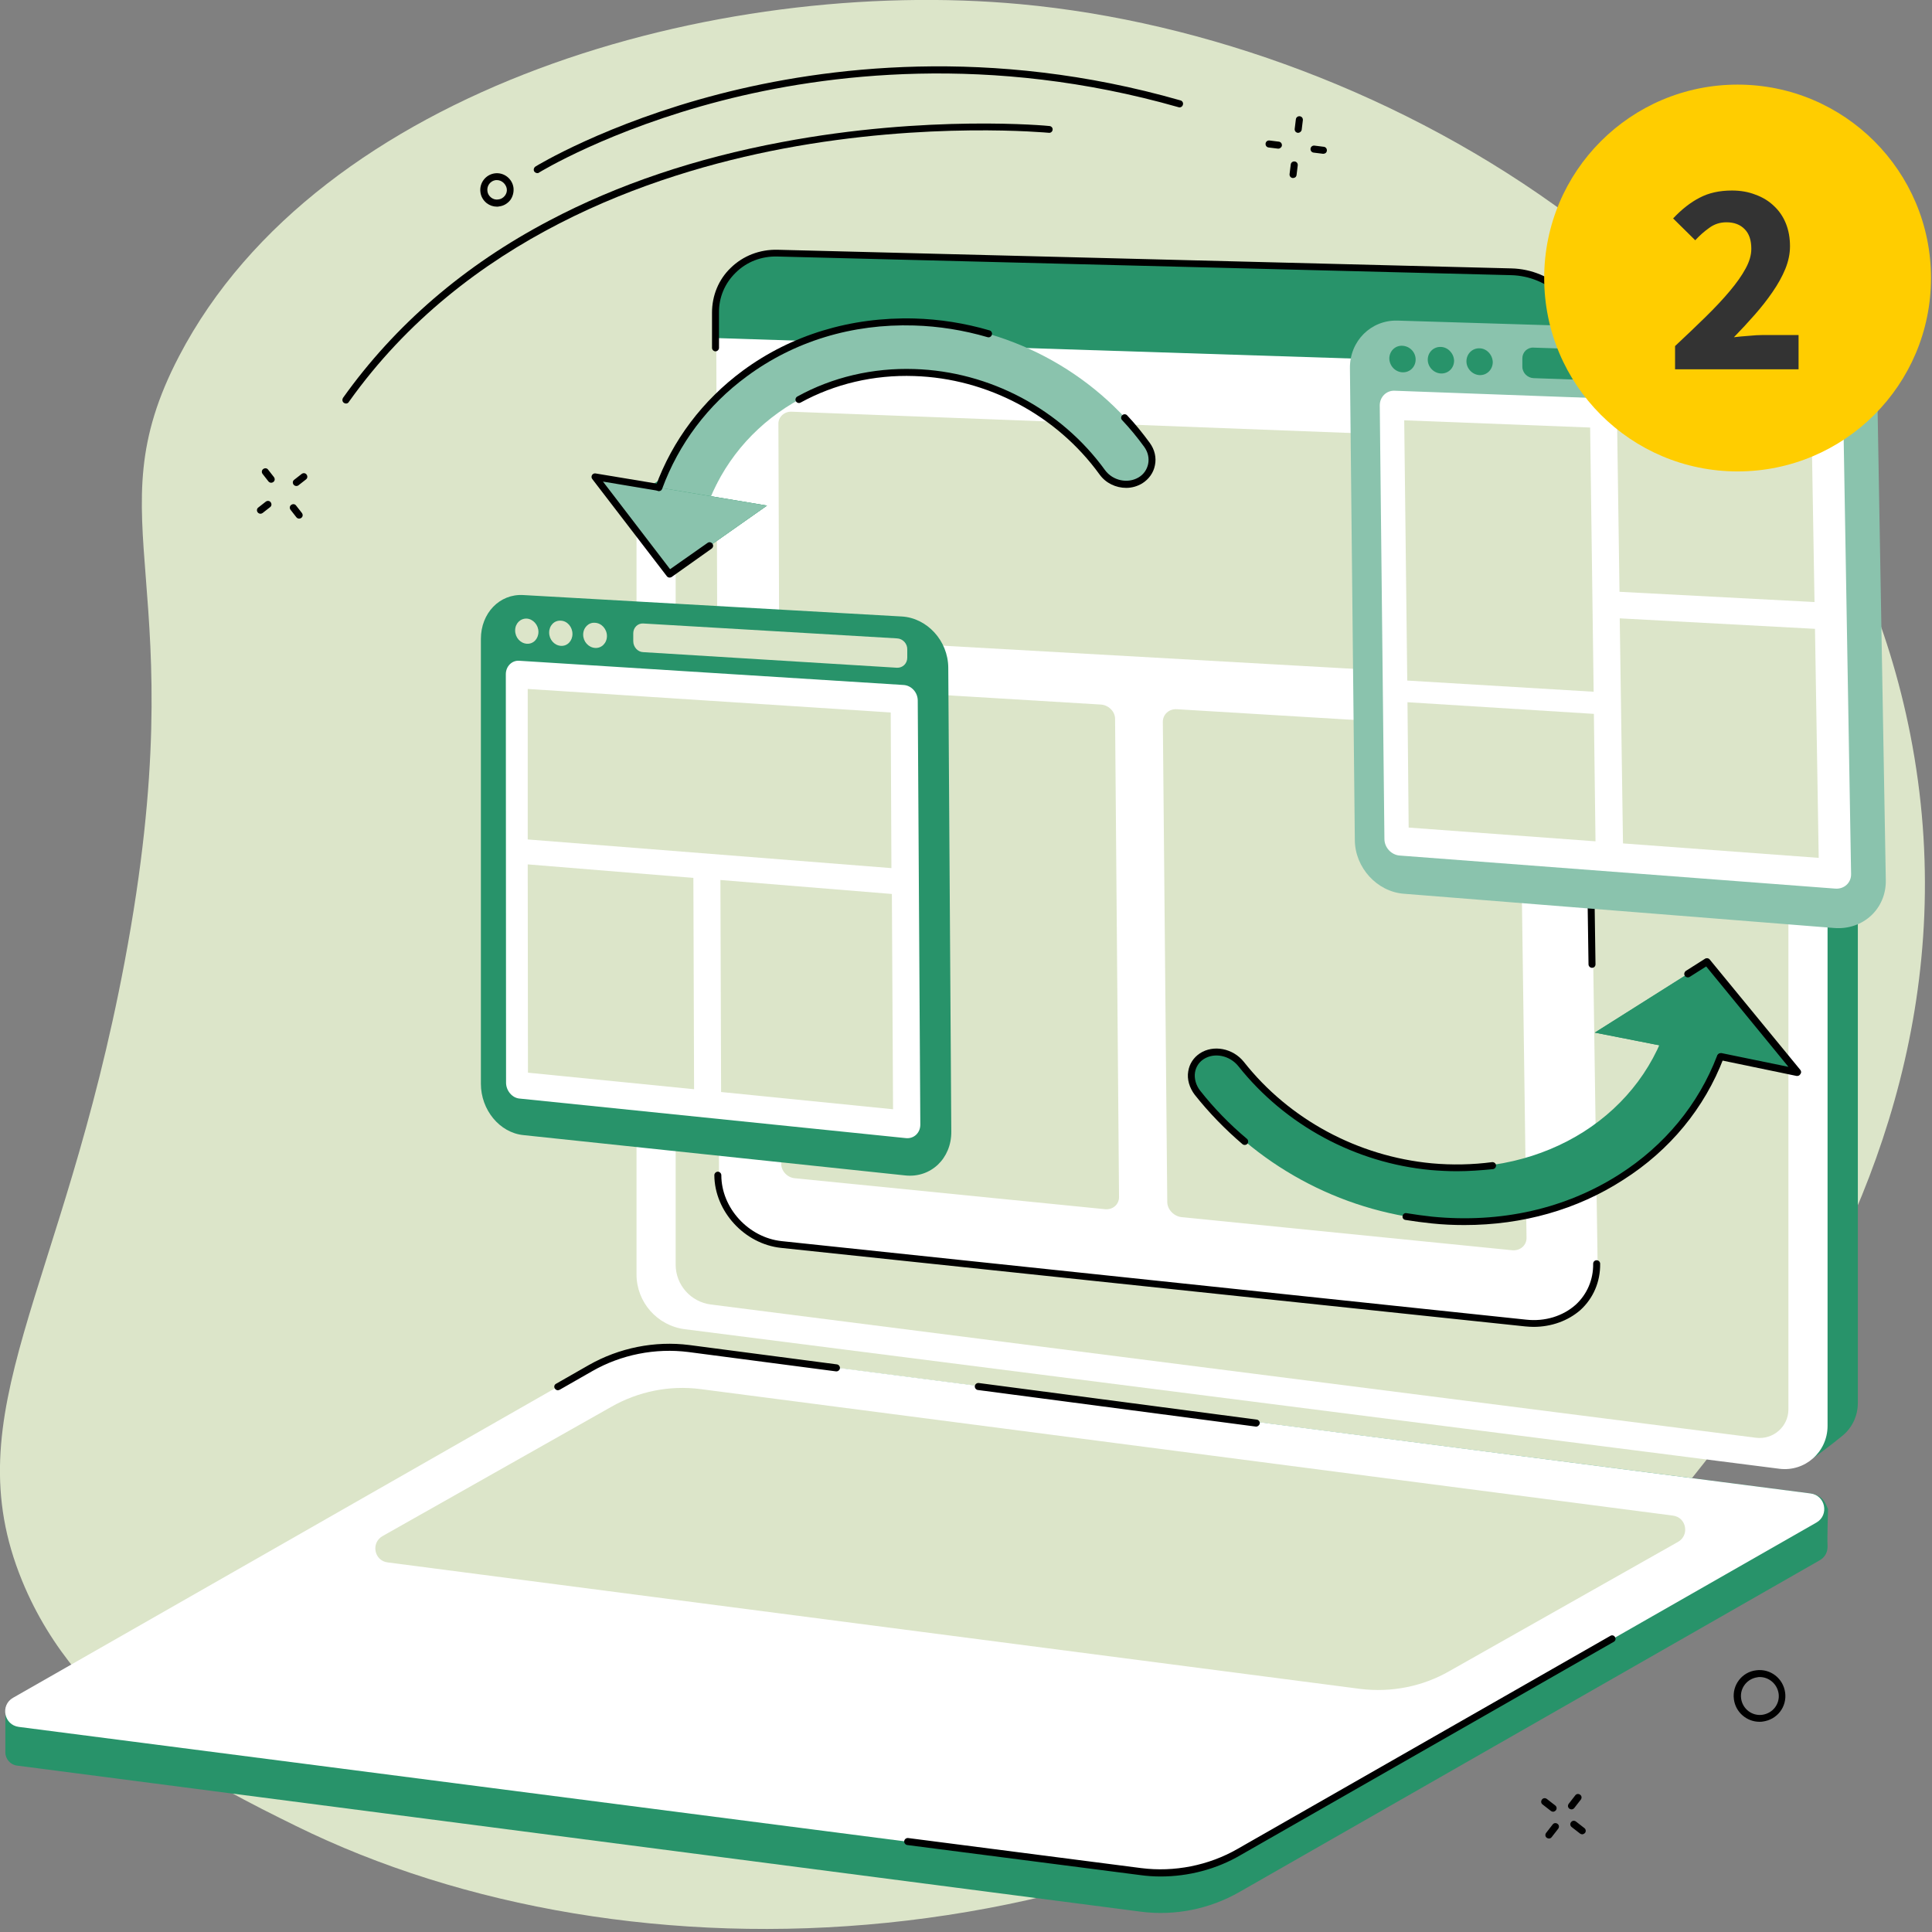 <?xml version="1.0" encoding="UTF-8"?>
<svg xmlns="http://www.w3.org/2000/svg" width="274" height="274" viewBox="0 0 274 274" fill="none">
  <rect x="0" y="0" width="274" height="274" fill="#808080" stroke="none"/>
  <g clip-path="url(#clip0_2928_3144)">
    <path d="M270.918 104.151C258.626 41.667 196.802 5.419 144.76 0.595C101.639 -3.403 45.301 12.391 25.409 50.489C12.886 74.445 27.921 82.078 17.677 136.401C8.822 183.421 -6.675 200.24 3.138 224.196C11.168 243.79 29.969 253.042 41.964 258.957C89.281 282.285 161.215 279.576 212.96 236.983C225.087 227.037 284.796 174.83 270.918 104.151Z" fill="#DCE5C9"></path>
    <path d="M257.105 206.848L101.408 185.205C97.508 184.709 94.568 181.372 94.568 177.44L92.42 68.828C92.42 68.828 95.956 66.284 97.971 65.293C98.995 64.797 100.185 64.566 101.408 64.731L256.643 84.523C260.542 85.019 263.483 88.356 263.483 92.289V198.951C263.483 200.867 262.624 202.553 261.269 203.643C260.013 204.7 257.105 206.848 257.105 206.848Z" fill="#28936A"></path>
    <path d="M252.348 208.302L97.112 188.509C93.213 188.014 90.272 184.676 90.272 180.744V74.049C90.272 70.381 93.478 67.54 97.112 68.002L252.348 87.795C256.247 88.29 259.188 91.628 259.188 95.56V202.222C259.188 205.923 255.982 208.765 252.348 208.302Z" fill="white"></path>
    <path d="M245.64 87.464C245.607 87.464 245.607 87.464 245.574 87.464L112.378 70.48C112.114 70.447 111.916 70.183 111.949 69.919C111.982 69.654 112.246 69.456 112.511 69.489L245.706 86.473C245.971 86.506 246.169 86.77 246.136 87.035C246.103 87.266 245.905 87.464 245.64 87.464Z" fill="black"></path>
    <path d="M249.043 203.907L100.813 185.007C97.971 184.643 95.823 182.231 95.823 179.357V76.461C95.823 74.016 97.971 72.132 100.416 72.43L248.646 91.33C251.488 91.694 253.636 94.106 253.636 96.981V199.876C253.636 202.321 251.488 204.205 249.043 203.907Z" fill="#DCE5C9"></path>
    <path d="M259.254 214.018L258.99 213.424C258.626 212.531 257.8 211.937 256.842 211.805L99.194 191.483C94.37 190.855 88.885 191.814 84.656 194.226L0.76 242.534V248.515C0.76 249.473 1.487 250.299 2.412 250.399L161.778 271.116C166.602 271.744 171.525 270.753 175.755 268.341L258.064 221.288C258.89 220.825 259.221 220.032 259.188 219.239C259.122 218.281 259.254 214.018 259.254 214.018Z" fill="#28936A"></path>
    <path d="M161.778 265.466L2.676 244.913C0.562 244.649 -8.41618e-05 241.84 1.85 240.783L83.731 194.027C87.96 191.615 92.85 190.624 97.708 191.252L256.776 211.804C258.891 212.069 259.452 214.877 257.602 215.935L175.755 262.69C171.525 265.103 166.602 266.094 161.778 265.466Z" fill="white"></path>
    <path d="M192.937 239.527L54.983 221.585C53.066 221.354 52.571 218.81 54.256 217.851L86.704 199.513C90.537 197.332 94.965 196.44 99.326 197.001L237.247 214.944C239.164 215.175 239.659 217.719 237.974 218.677L205.526 237.016C201.726 239.197 197.299 240.056 192.937 239.527Z" fill="#DCE5C9"></path>
    <path d="M164.586 266.127C163.628 266.127 162.67 266.061 161.711 265.929L128.669 261.666C128.404 261.633 128.206 261.369 128.239 261.104C128.272 260.84 128.536 260.642 128.801 260.675L161.844 264.937C166.536 265.532 171.393 264.574 175.49 262.228L228.392 231.994C228.623 231.862 228.921 231.928 229.053 232.192C229.185 232.423 229.119 232.721 228.854 232.853L175.953 263.087C172.516 265.103 168.551 266.127 164.586 266.127Z" fill="black"></path>
    <path d="M178.166 202.321C178.133 202.321 178.133 202.321 178.1 202.321L138.68 197.133C138.416 197.1 138.218 196.836 138.251 196.572C138.284 196.307 138.548 196.109 138.812 196.142L178.233 201.33C178.497 201.363 178.695 201.627 178.662 201.892C178.596 202.123 178.398 202.321 178.166 202.321Z" fill="black"></path>
    <path d="M79.105 197.167C78.94 197.167 78.775 197.067 78.675 196.902C78.543 196.671 78.609 196.374 78.874 196.241L83.5 193.598C87.795 191.153 92.851 190.128 97.774 190.756L118.69 193.499C118.955 193.532 119.153 193.796 119.12 194.061C119.087 194.325 118.823 194.523 118.558 194.49L97.642 191.748C92.95 191.153 88.093 192.111 83.995 194.457L79.369 197.1C79.27 197.134 79.204 197.167 79.105 197.167Z" fill="black"></path>
    <path d="M226.574 179.026C226.64 184.28 222.147 188.08 216.529 187.485L110.957 176.35C106.001 175.821 101.97 171.426 101.97 166.536L101.573 44.211C101.573 39.42 105.505 35.653 110.396 35.752L214.481 38.363C219.999 38.495 224.592 42.757 224.658 47.912L226.574 179.026Z" fill="white"></path>
    <path d="M224.658 47.912L224.724 51.91L101.606 47.945V44.211C101.606 39.42 105.671 35.653 110.594 35.785L214.679 38.396C220.197 38.528 224.592 42.79 224.658 47.912Z" fill="#28936A"></path>
    <path d="M212.828 62.22L112.246 58.387C111.222 58.354 110.362 59.147 110.395 60.138L110.495 88.423C110.495 89.447 111.354 90.306 112.378 90.372L213.258 96.055C214.414 96.122 215.34 95.296 215.34 94.205L214.91 64.235C214.943 63.178 213.985 62.286 212.828 62.22Z" fill="#DCE5C9"></path>
    <path d="M156.126 99.922L112.411 97.278C111.386 97.212 110.527 98.005 110.527 99.029L110.792 165.049C110.792 166.073 111.651 166.999 112.708 167.098L156.721 171.492C157.812 171.592 158.704 170.832 158.704 169.774L158.142 101.937C158.142 100.913 157.217 99.988 156.126 99.922Z" fill="#DCE5C9"></path>
    <path d="M213.39 103.391L166.899 100.582C165.808 100.516 164.916 101.309 164.916 102.367L165.544 170.468C165.544 171.525 166.469 172.484 167.559 172.616L214.414 177.308C215.571 177.44 216.529 176.614 216.496 175.524L215.538 105.473C215.505 104.382 214.546 103.457 213.39 103.391Z" fill="#DCE5C9"></path>
    <path d="M217.487 188.179C217.091 188.179 216.694 188.146 216.298 188.113L110.759 176.977C105.571 176.416 101.342 171.79 101.309 166.668C101.309 166.404 101.54 166.172 101.804 166.172C102.069 166.172 102.3 166.404 102.3 166.668C102.3 171.327 106.166 175.523 110.858 176.019L216.43 187.155C219.106 187.452 221.651 186.659 223.468 185.04C225.087 183.553 225.979 181.471 225.946 179.224C225.946 178.96 226.144 178.729 226.442 178.729C226.706 178.729 226.937 178.96 226.937 179.224C226.971 181.769 225.979 184.115 224.129 185.8C222.378 187.32 220.032 188.179 217.487 188.179Z" fill="black"></path>
    <path d="M225.781 137.26C225.517 137.26 225.286 137.029 225.286 136.764L223.997 48.077C223.931 43.22 219.569 39.156 214.315 39.024L110.264 36.38C107.984 36.314 105.869 37.14 104.316 38.693C102.796 40.18 101.937 42.196 101.97 44.343V49.333C101.97 49.597 101.739 49.829 101.474 49.829C101.21 49.829 100.979 49.597 100.979 49.333V44.343C100.979 41.931 101.904 39.651 103.622 37.999C105.373 36.281 107.752 35.356 110.297 35.422L214.349 38.065C220.131 38.197 224.922 42.724 224.988 48.077L226.277 136.764C226.277 137.029 226.079 137.26 225.781 137.26Z" fill="black"></path>
    <path d="M127.877 87.431L74.215 84.391C70.845 84.193 68.201 86.969 68.201 90.603V153.715C68.201 157.383 70.845 160.654 74.248 160.985L128.372 166.701C132.007 167.098 134.948 164.289 134.915 160.489L134.485 94.668C134.452 90.868 131.478 87.629 127.877 87.431Z" fill="#28936A"></path>
    <path d="M128.141 97.146L73.621 93.709C72.596 93.643 71.737 94.502 71.737 95.626L71.77 153.55C71.77 154.673 72.629 155.698 73.654 155.797L128.505 161.414C129.628 161.513 130.521 160.654 130.521 159.498L130.157 99.36C130.157 98.203 129.265 97.212 128.141 97.146Z" fill="white"></path>
    <path d="M126.423 123.118L74.843 119.053V97.708L126.324 101.045L126.423 123.118Z" fill="#DCE5C9"></path>
    <path d="M98.435 154.475L74.876 152.129L74.843 122.589L98.336 124.505L98.435 154.475Z" fill="#DCE5C9"></path>
    <path d="M126.654 157.317L102.268 154.872L102.169 124.803L126.488 126.785L126.654 157.317Z" fill="#DCE5C9"></path>
    <path d="M127.216 90.537L91.199 88.423C90.439 88.39 89.811 89.017 89.811 89.81V90.934C89.811 91.76 90.439 92.454 91.199 92.487L127.216 94.701C128.009 94.734 128.67 94.106 128.67 93.28V92.123C128.703 91.297 128.042 90.57 127.216 90.537Z" fill="#DCE5C9"></path>
    <path d="M76.363 89.612C76.363 90.603 75.636 91.364 74.711 91.297C73.785 91.231 73.059 90.405 73.059 89.414C73.059 88.423 73.785 87.696 74.711 87.729C75.603 87.795 76.363 88.621 76.363 89.612Z" fill="#DCE5C9"></path>
    <path d="M81.187 89.909C81.187 90.901 80.46 91.661 79.535 91.595C78.61 91.529 77.883 90.703 77.883 89.711C77.883 88.72 78.61 87.96 79.535 88.026C80.46 88.059 81.187 88.918 81.187 89.909Z" fill="#DCE5C9"></path>
    <path d="M86.077 90.207C86.077 91.198 85.317 91.958 84.392 91.892C83.467 91.826 82.707 91 82.707 90.009C82.707 89.017 83.467 88.257 84.359 88.323C85.317 88.356 86.077 89.216 86.077 90.207Z" fill="#DCE5C9"></path>
    <path d="M258.693 47.317L198.191 45.467C194.424 45.368 191.417 48.375 191.45 52.208L192.144 119.152C192.177 123.051 195.283 126.455 199.083 126.752L260.113 131.61C264.211 131.94 267.515 128.9 267.449 124.836L266.226 54.818C266.16 50.82 262.79 47.449 258.693 47.317Z" fill="#8AC3AD"></path>
    <path d="M259.122 57.66L197.761 55.413C196.605 55.38 195.68 56.305 195.68 57.494L196.341 118.987C196.341 120.177 197.299 121.234 198.488 121.333L260.278 126.025C261.534 126.124 262.558 125.199 262.525 123.944L261.435 59.973C261.402 58.717 260.378 57.693 259.122 57.66Z" fill="white"></path>
    <path d="M226.013 98.104L199.579 96.518L199.149 59.609L225.518 60.633L226.013 98.104Z" fill="#DCE5C9"></path>
    <path d="M226.278 119.318L199.778 117.368L199.612 99.591L226.047 101.243L226.278 119.318Z" fill="#DCE5C9"></path>
    <path d="M257.338 85.382L229.681 83.929L229.351 60.766L256.941 61.856L257.338 85.382Z" fill="#DCE5C9"></path>
    <path d="M257.932 121.664L230.176 119.615L229.714 87.696L257.404 89.183L257.932 121.664Z" fill="#DCE5C9"></path>
    <path d="M258.032 50.622L217.455 49.3C216.596 49.267 215.902 49.961 215.902 50.82V52.009C215.902 52.868 216.629 53.595 217.488 53.629L258.065 55.049C258.957 55.082 259.684 54.388 259.684 53.496L259.651 52.274C259.684 51.415 258.924 50.655 258.032 50.622Z" fill="#28936A"></path>
    <path d="M200.769 50.985C200.769 52.042 199.943 52.835 198.919 52.802C197.894 52.769 197.068 51.91 197.035 50.853C197.035 49.828 197.828 49.002 198.853 49.035C199.91 49.069 200.769 49.928 200.769 50.985Z" fill="#28936A"></path>
    <path d="M206.221 51.15C206.221 52.208 205.395 53.001 204.371 52.968C203.346 52.934 202.487 52.042 202.487 51.018C202.487 49.961 203.313 49.168 204.338 49.201C205.362 49.234 206.188 50.126 206.221 51.15Z" fill="#28936A"></path>
    <path d="M211.706 51.348C211.706 52.406 210.88 53.232 209.856 53.199C208.832 53.166 207.973 52.274 207.973 51.249C207.973 50.192 208.799 49.366 209.823 49.399C210.814 49.399 211.673 50.291 211.706 51.348Z" fill="#28936A"></path>
    <path d="M203.081 173.012C189.93 171.757 177.87 165.115 169.84 154.938C168.485 153.22 168.75 150.907 170.468 149.783C172.186 148.66 174.664 149.155 176.052 150.874C182.595 159.134 192.375 164.454 203.015 165.412C219.14 166.899 233.183 158.044 236.884 143.802C237.413 141.787 239.693 140.696 241.973 141.39C244.286 142.084 245.707 144.298 245.178 146.314C242.964 154.74 237.578 162.075 229.978 166.899C222.246 171.889 212.928 173.971 203.081 173.012Z" fill="#28936A"></path>
    <path d="M254.892 152.096L242.038 136.434L226.178 146.446L254.892 152.096Z" fill="#28936A"></path>
    <path d="M254.893 152.096L242.039 136.434L226.179 146.446L254.893 152.096Z" fill="#28936A"></path>
    <path d="M206.618 166.106C205.395 166.106 204.172 166.04 202.95 165.941C192.211 164.95 182.265 159.564 175.623 151.204C174.401 149.684 172.22 149.222 170.7 150.213C170.039 150.642 169.61 151.303 169.477 152.096C169.345 152.955 169.61 153.914 170.204 154.674C172.154 157.152 174.401 159.465 176.846 161.513C177.044 161.679 177.077 162.009 176.912 162.207C176.747 162.406 176.416 162.439 176.218 162.273C173.74 160.159 171.46 157.813 169.444 155.268C168.684 154.277 168.321 153.054 168.519 151.931C168.684 150.874 169.279 149.981 170.171 149.387C172.088 148.131 174.863 148.66 176.416 150.609C182.86 158.771 192.574 163.992 203.049 164.983C205.957 165.247 208.832 165.181 211.607 164.818C211.871 164.785 212.136 164.983 212.169 165.247C212.202 165.512 212.004 165.776 211.739 165.809C210.054 165.974 208.336 166.106 206.618 166.106Z" fill="black"></path>
    <path d="M207.675 173.739C206.155 173.739 204.602 173.673 203.049 173.508C201.794 173.376 200.538 173.211 199.316 173.012C199.051 172.979 198.853 172.715 198.919 172.451C198.952 172.186 199.216 171.988 199.481 172.054C200.67 172.252 201.926 172.418 203.116 172.55C212.863 173.508 222.049 171.426 229.682 166.536C236.092 162.439 240.883 156.623 243.527 149.717C243.626 149.453 243.923 149.321 244.155 149.42C244.419 149.519 244.551 149.816 244.452 150.048C241.743 157.152 236.819 163.133 230.211 167.329C223.668 171.558 215.936 173.739 207.675 173.739Z" fill="black"></path>
    <path d="M254.893 152.592C254.86 152.592 254.827 152.592 254.794 152.592L243.956 150.345C243.692 150.279 243.527 150.015 243.56 149.75C243.626 149.486 243.89 149.321 244.154 149.354L253.638 151.303L241.974 137.062L239.627 138.549C239.396 138.681 239.099 138.615 238.934 138.384C238.801 138.152 238.867 137.855 239.099 137.69L241.808 135.971C242.007 135.839 242.304 135.872 242.469 136.071L255.323 151.733C255.455 151.898 255.488 152.129 255.356 152.295C255.224 152.526 255.059 152.592 254.893 152.592Z" fill="black"></path>
    <path d="M95.957 76.99C95.659 76.99 95.395 76.924 95.098 76.858C93.148 76.296 91.959 74.346 92.454 72.496C94.404 64.731 99.096 57.825 105.671 53.001C112.478 47.978 120.772 45.467 129.694 45.698C142.679 46.062 155.07 52.538 162.736 63.112C163.992 64.83 163.562 67.077 161.778 68.134C160.027 69.192 157.582 68.696 156.359 66.978C150.18 58.453 140.201 53.166 129.694 52.836C115.155 52.373 102.797 61.261 99.459 74.479C99.063 76.065 97.576 77.056 95.957 76.99Z" fill="#8AC3AD"></path>
    <path d="M84.392 67.639L94.965 81.418L108.777 71.703L84.392 67.639Z" fill="#8AC3AD"></path>
    <path d="M84.392 67.639L94.965 81.418L108.777 71.703L84.392 67.639Z" fill="#28936A"></path>
    <path d="M84.392 67.639L94.965 81.418L108.777 71.703L84.392 67.639Z" fill="#8AC3AD"></path>
    <path d="M159.729 69.192C158.275 69.192 156.822 68.531 155.929 67.275C149.85 58.882 140.036 53.661 129.66 53.331C123.911 53.133 118.36 54.455 113.535 57.098C113.304 57.23 113.007 57.131 112.875 56.9C112.742 56.668 112.842 56.371 113.073 56.239C118.029 53.496 123.779 52.142 129.693 52.34C140.366 52.67 150.477 58.056 156.722 66.68C157.813 68.167 159.928 68.63 161.481 67.705C162.208 67.275 162.67 66.581 162.835 65.788C163.001 64.962 162.802 64.103 162.274 63.376C161.315 62.054 160.258 60.766 159.135 59.576C158.936 59.378 158.969 59.047 159.168 58.882C159.366 58.684 159.696 58.717 159.862 58.915C161.018 60.138 162.075 61.46 163.067 62.814C163.761 63.773 164.025 64.896 163.794 65.987C163.595 67.044 162.935 67.969 161.976 68.564C161.315 68.96 160.522 69.192 159.729 69.192Z" fill="black"></path>
    <path d="M93.446 69.654C93.38 69.654 93.347 69.654 93.281 69.621C93.016 69.522 92.884 69.258 92.983 68.993C95.362 62.451 99.658 56.767 105.341 52.571C112.247 47.483 120.673 44.938 129.661 45.169C133.262 45.269 136.831 45.83 140.334 46.855C140.598 46.921 140.763 47.218 140.664 47.483C140.598 47.747 140.3 47.912 140.036 47.813C136.633 46.822 133.13 46.26 129.628 46.161C120.838 45.896 112.644 48.408 105.936 53.364C100.385 57.428 96.254 62.947 93.908 69.324C93.842 69.522 93.677 69.654 93.446 69.654Z" fill="black"></path>
    <path d="M94.966 81.913C94.8 81.913 94.668 81.847 94.569 81.715L83.995 67.936C83.863 67.771 83.863 67.54 83.962 67.374C84.061 67.209 84.26 67.11 84.458 67.143L93.412 68.63C93.677 68.663 93.875 68.927 93.809 69.192C93.776 69.456 93.512 69.654 93.247 69.588L85.515 68.299L95.032 80.724L100.352 76.99C100.583 76.825 100.88 76.891 101.045 77.122C101.211 77.353 101.145 77.651 100.913 77.816L95.23 81.847C95.164 81.88 95.065 81.913 94.966 81.913Z" fill="black"></path>
    <path d="M249.538 244.187C247.721 244.187 246.135 242.832 245.904 240.981C245.639 238.966 247.06 237.115 249.076 236.884C251.091 236.62 252.909 238.041 253.173 240.056C253.305 241.015 253.041 242.006 252.446 242.766C251.851 243.526 250.992 244.021 250.001 244.154C249.869 244.187 249.704 244.187 249.538 244.187ZM249.571 237.842C249.472 237.842 249.34 237.842 249.241 237.875C247.787 238.074 246.73 239.395 246.928 240.882C247.126 242.336 248.448 243.394 249.935 243.195C250.629 243.096 251.29 242.733 251.719 242.171C252.149 241.609 252.347 240.915 252.248 240.188C252.05 238.834 250.893 237.842 249.571 237.842Z" fill="black"></path>
    <path d="M187.681 21.808C187.648 21.808 187.648 21.808 187.615 21.808L186.294 21.643C186.029 21.61 185.831 21.379 185.864 21.081C185.897 20.817 186.128 20.619 186.426 20.652L187.747 20.817C188.012 20.85 188.21 21.081 188.177 21.379C188.144 21.643 187.946 21.808 187.681 21.808Z" fill="black"></path>
    <path d="M181.304 21.081C181.271 21.081 181.271 21.081 181.238 21.081L179.917 20.916C179.652 20.883 179.454 20.652 179.487 20.354C179.52 20.09 179.751 19.892 180.049 19.925L181.37 20.09C181.635 20.123 181.833 20.354 181.8 20.652C181.767 20.883 181.536 21.081 181.304 21.081Z" fill="black"></path>
    <path d="M183.386 25.245C183.353 25.245 183.353 25.245 183.32 25.245C183.056 25.212 182.857 24.98 182.89 24.683L183.056 23.328C183.089 23.064 183.32 22.866 183.617 22.899C183.882 22.932 184.08 23.163 184.047 23.46L183.882 24.815C183.849 25.079 183.65 25.245 183.386 25.245Z" fill="black"></path>
    <path d="M184.113 18.834C184.079 18.834 184.079 18.834 184.046 18.834C183.782 18.801 183.584 18.57 183.617 18.273L183.782 16.918C183.815 16.654 184.046 16.455 184.344 16.488C184.608 16.521 184.806 16.753 184.773 17.05L184.608 18.405C184.575 18.636 184.344 18.834 184.113 18.834Z" fill="black"></path>
    <path d="M42.029 68.927C41.897 68.927 41.732 68.861 41.633 68.729C41.467 68.498 41.5 68.2 41.732 68.035L42.789 67.209C43.02 67.044 43.318 67.077 43.483 67.308C43.648 67.539 43.615 67.837 43.384 68.002L42.327 68.828C42.26 68.894 42.128 68.927 42.029 68.927Z" fill="black"></path>
    <path d="M36.94 72.859C36.808 72.859 36.643 72.793 36.544 72.661C36.379 72.43 36.411 72.132 36.643 71.967L37.7 71.141C37.931 70.976 38.229 71.009 38.394 71.24C38.559 71.472 38.526 71.769 38.295 71.934L37.238 72.76C37.139 72.826 37.039 72.859 36.94 72.859Z" fill="black"></path>
    <path d="M42.425 73.553C42.293 73.553 42.128 73.487 42.029 73.355L41.203 72.298C41.038 72.066 41.071 71.769 41.302 71.604C41.533 71.439 41.831 71.472 41.996 71.703L42.822 72.76C42.987 72.992 42.954 73.289 42.723 73.454C42.624 73.52 42.525 73.553 42.425 73.553Z" fill="black"></path>
    <path d="M38.46 68.465C38.328 68.465 38.162 68.399 38.063 68.266L37.237 67.209C37.072 66.978 37.105 66.68 37.336 66.515C37.568 66.35 37.865 66.383 38.03 66.614L38.856 67.672C39.021 67.903 38.988 68.2 38.757 68.365C38.658 68.432 38.559 68.465 38.46 68.465Z" fill="black"></path>
    <path d="M49.067 57.23C48.968 57.23 48.869 57.197 48.77 57.131C48.539 56.966 48.506 56.668 48.638 56.437C56.006 46.095 65.853 37.603 77.947 31.258C87.595 26.17 98.665 22.436 110.858 20.156C131.641 16.224 148.692 17.843 148.857 17.876C149.121 17.909 149.319 18.14 149.286 18.405C149.253 18.669 149.022 18.867 148.758 18.834C148.592 18.834 131.675 17.182 111.056 21.081C92.056 24.683 65.985 33.803 49.497 56.966C49.398 57.164 49.233 57.23 49.067 57.23Z" fill="black"></path>
    <path d="M76.195 24.551C76.03 24.551 75.865 24.452 75.766 24.319C75.633 24.088 75.7 23.791 75.931 23.625C76.03 23.559 85.943 17.48 102.101 13.316C117.003 9.483 140.43 6.509 167.426 14.241C167.691 14.307 167.856 14.605 167.757 14.869C167.691 15.133 167.393 15.299 167.129 15.2C140.364 7.567 117.135 10.475 102.365 14.274C86.339 18.405 76.526 24.419 76.427 24.485C76.36 24.551 76.294 24.551 76.195 24.551Z" fill="black"></path>
    <path d="M70.479 29.309C69.951 29.309 69.455 29.144 69.025 28.813C68.53 28.417 68.199 27.855 68.133 27.227C67.968 25.939 68.893 24.749 70.182 24.584C71.471 24.419 72.66 25.344 72.825 26.633C72.891 27.26 72.726 27.888 72.363 28.384C71.966 28.879 71.405 29.21 70.777 29.276C70.678 29.309 70.579 29.309 70.479 29.309ZM70.479 25.542C70.413 25.542 70.347 25.542 70.314 25.542C69.554 25.641 69.025 26.335 69.125 27.095C69.158 27.459 69.356 27.789 69.653 28.02C69.951 28.252 70.314 28.351 70.678 28.285C71.041 28.252 71.372 28.053 71.603 27.756C71.834 27.459 71.933 27.095 71.867 26.732C71.735 26.071 71.14 25.542 70.479 25.542Z" fill="black"></path>
    <path d="M220.263 256.941C220.163 256.941 220.064 256.908 219.965 256.842L218.776 255.917C218.544 255.752 218.511 255.454 218.677 255.223C218.842 254.992 219.139 254.959 219.37 255.124L220.56 256.049C220.791 256.214 220.824 256.512 220.659 256.743C220.527 256.875 220.395 256.941 220.263 256.941Z" fill="black"></path>
    <path d="M224.392 260.146C224.293 260.146 224.194 260.113 224.095 260.047L222.906 259.122C222.674 258.957 222.641 258.626 222.806 258.428C222.972 258.197 223.269 258.164 223.5 258.329L224.69 259.254C224.921 259.419 224.954 259.75 224.789 259.948C224.657 260.08 224.525 260.146 224.392 260.146Z" fill="black"></path>
    <path d="M219.668 260.741C219.569 260.741 219.469 260.708 219.37 260.642C219.139 260.477 219.106 260.179 219.271 259.948L220.196 258.759C220.362 258.527 220.659 258.494 220.89 258.659C221.122 258.825 221.155 259.122 220.989 259.353L220.064 260.543C219.965 260.675 219.833 260.741 219.668 260.741Z" fill="black"></path>
    <path d="M222.873 256.611C222.774 256.611 222.675 256.578 222.575 256.512C222.344 256.346 222.311 256.049 222.476 255.818L223.402 254.628C223.567 254.397 223.864 254.364 224.095 254.529C224.327 254.694 224.36 254.992 224.195 255.223L223.269 256.412C223.17 256.545 223.005 256.611 222.873 256.611Z" fill="black"></path>
  </g>
  <circle cx="246.429" cy="39.429" r="27.429" fill="#FFCD00"></circle>
  <path d="M237.56 52.372V49.081C239.154 47.592 240.604 46.207 241.91 44.927C243.242 43.621 244.378 42.407 245.319 41.283C246.285 40.134 247.03 39.076 247.552 38.109C248.101 37.117 248.375 36.176 248.375 35.288C248.375 34.06 248.062 33.133 247.435 32.506C246.808 31.853 245.946 31.526 244.849 31.526C243.934 31.526 243.125 31.788 242.419 32.31C241.714 32.806 241.048 33.394 240.421 34.073L237.286 30.978C238.514 29.672 239.768 28.692 241.048 28.039C242.328 27.36 243.856 27.02 245.632 27.02C246.86 27.02 247.97 27.216 248.963 27.608C249.982 27.974 250.857 28.509 251.588 29.215C252.32 29.894 252.881 30.717 253.273 31.683C253.665 32.65 253.861 33.734 253.861 34.935C253.861 35.98 253.639 37.051 253.195 38.148C252.751 39.22 252.15 40.304 251.392 41.401C250.661 42.472 249.812 43.556 248.845 44.653C247.905 45.724 246.925 46.782 245.907 47.827C246.533 47.749 247.226 47.683 247.983 47.631C248.767 47.553 249.459 47.513 250.06 47.513H255.076V52.372H237.56Z" fill="#333333"></path>
  <defs>
    <clipPath id="clip0_2928_3144">
      <rect width="273" height="273.595" fill="white"></rect>
    </clipPath>
  </defs>
</svg>
